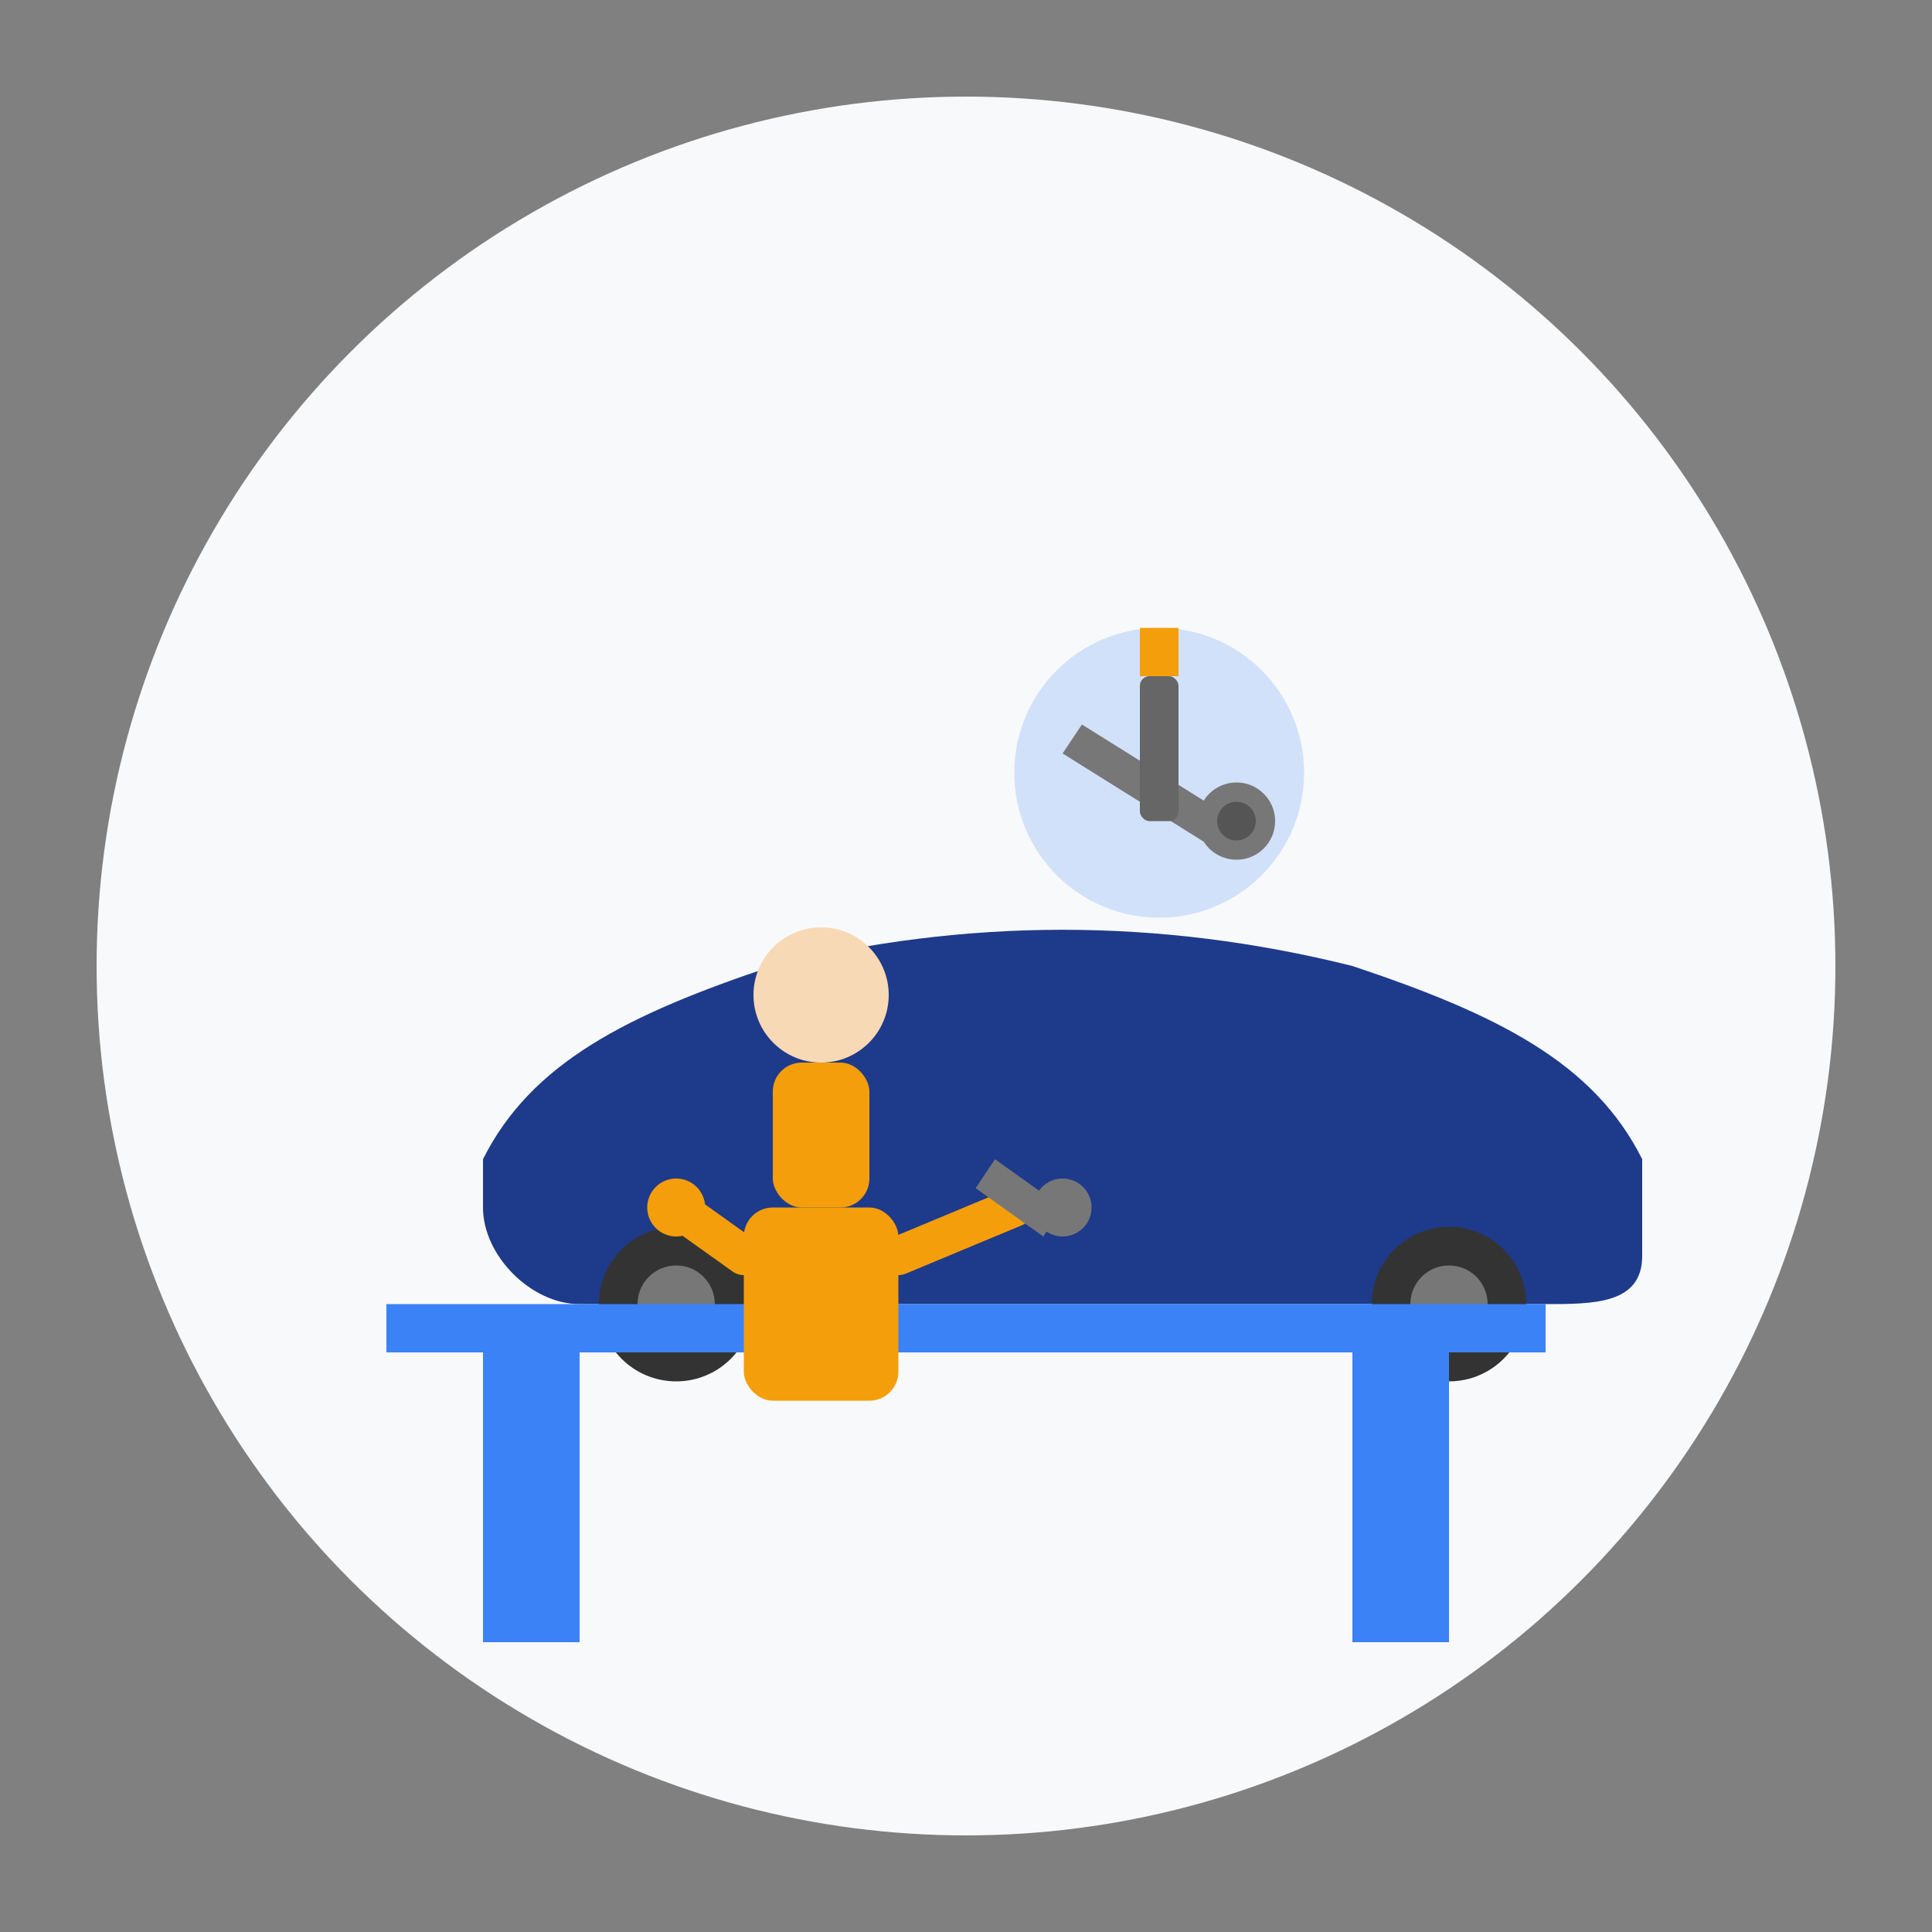 <svg xmlns="http://www.w3.org/2000/svg" width="200" height="200" viewBox="0 0 200 200">
  <rect x="0" y="0" width="200" height="200" fill="#808080" stroke="none"/>
  <style>
    .primary { fill: #1e3a8a; }
    .secondary { fill: #3b82f6; }
    .accent { fill: #f59e0b; }
    .light-bg { fill: #f8f9fa; }
  </style>
  
  <!-- Background -->
  <circle class="light-bg" cx="100" cy="100" r="90" />
  
  <!-- Car repair and service concept -->
  <g transform="translate(100, 100)">
    <!-- Car on lift -->
    <path class="primary" d="M-50,20 C-45,10 -35,5 -20,0 C0,-5 20,-5 40,0 C55,5 65,10 70,20 L70,30 C70,35 65,35 60,35 L-40,35 C-45,35 -50,30 -50,25 Z" />
    
    <!-- Wheels -->
    <circle fill="#333" cx="-30" cy="35" r="8" />
    <circle fill="#777" cx="-30" cy="35" r="4" />
    
    <circle fill="#333" cx="50" cy="35" r="8" />
    <circle fill="#777" cx="50" cy="35" r="4" />
    
    <!-- Car lift -->
    <rect class="secondary" x="-60" y="35" width="120" height="5" />
    <rect class="secondary" x="-50" y="40" width="10" height="30" />
    <rect class="secondary" x="40" y="40" width="10" height="30" />
    
    <!-- Mechanic (simplified figure) -->
    <g transform="translate(-15, 10)">
      <!-- Body/coveralls -->
      <rect class="accent" x="-5" y="0" width="10" height="15" rx="3" />
      <rect class="accent" x="-8" y="15" width="16" height="20" rx="3" />
      
      <!-- Head -->
      <circle fill="#f8d9b5" cx="0" cy="-7" r="7" />
      
      <!-- Arms -->
      <line stroke="#f59e0b" stroke-width="4" stroke-linecap="round" x1="-8" y1="20" x2="-15" y2="15" />
      <circle class="accent" cx="-15" cy="15" r="3" />
      
      <line stroke="#f59e0b" stroke-width="4" stroke-linecap="round" x1="8" y1="20" x2="20" y2="15" />
      
      <!-- Tool/wrench -->
      <path fill="#777" d="M18,10 L25,15 L23,18 L16,13 Z" />
      <circle fill="#777" cx="25" cy="15" r="3" />
    </g>
    
    <!-- Tools -->
    <circle class="secondary" cx="20" cy="-20" r="15" opacity="0.2" />
    <g transform="translate(20, -20)">
      <!-- Wrench -->
      <path fill="#777" d="M-8,-5 L8,5 L6,8 L-10,-2 Z" />
      <circle fill="#777" cx="8" cy="5" r="4" />
      <circle fill="#555" cx="8" cy="5" r="2" />
      
      <!-- Screwdriver -->
      <rect fill="#666" x="-2" y="-10" width="4" height="15" rx="1" />
      <path fill="#f59e0b" d="M-2,-10 L2,-10 L2,-15 L-2,-15 Z" />
    </g>
  </g>
</svg>
